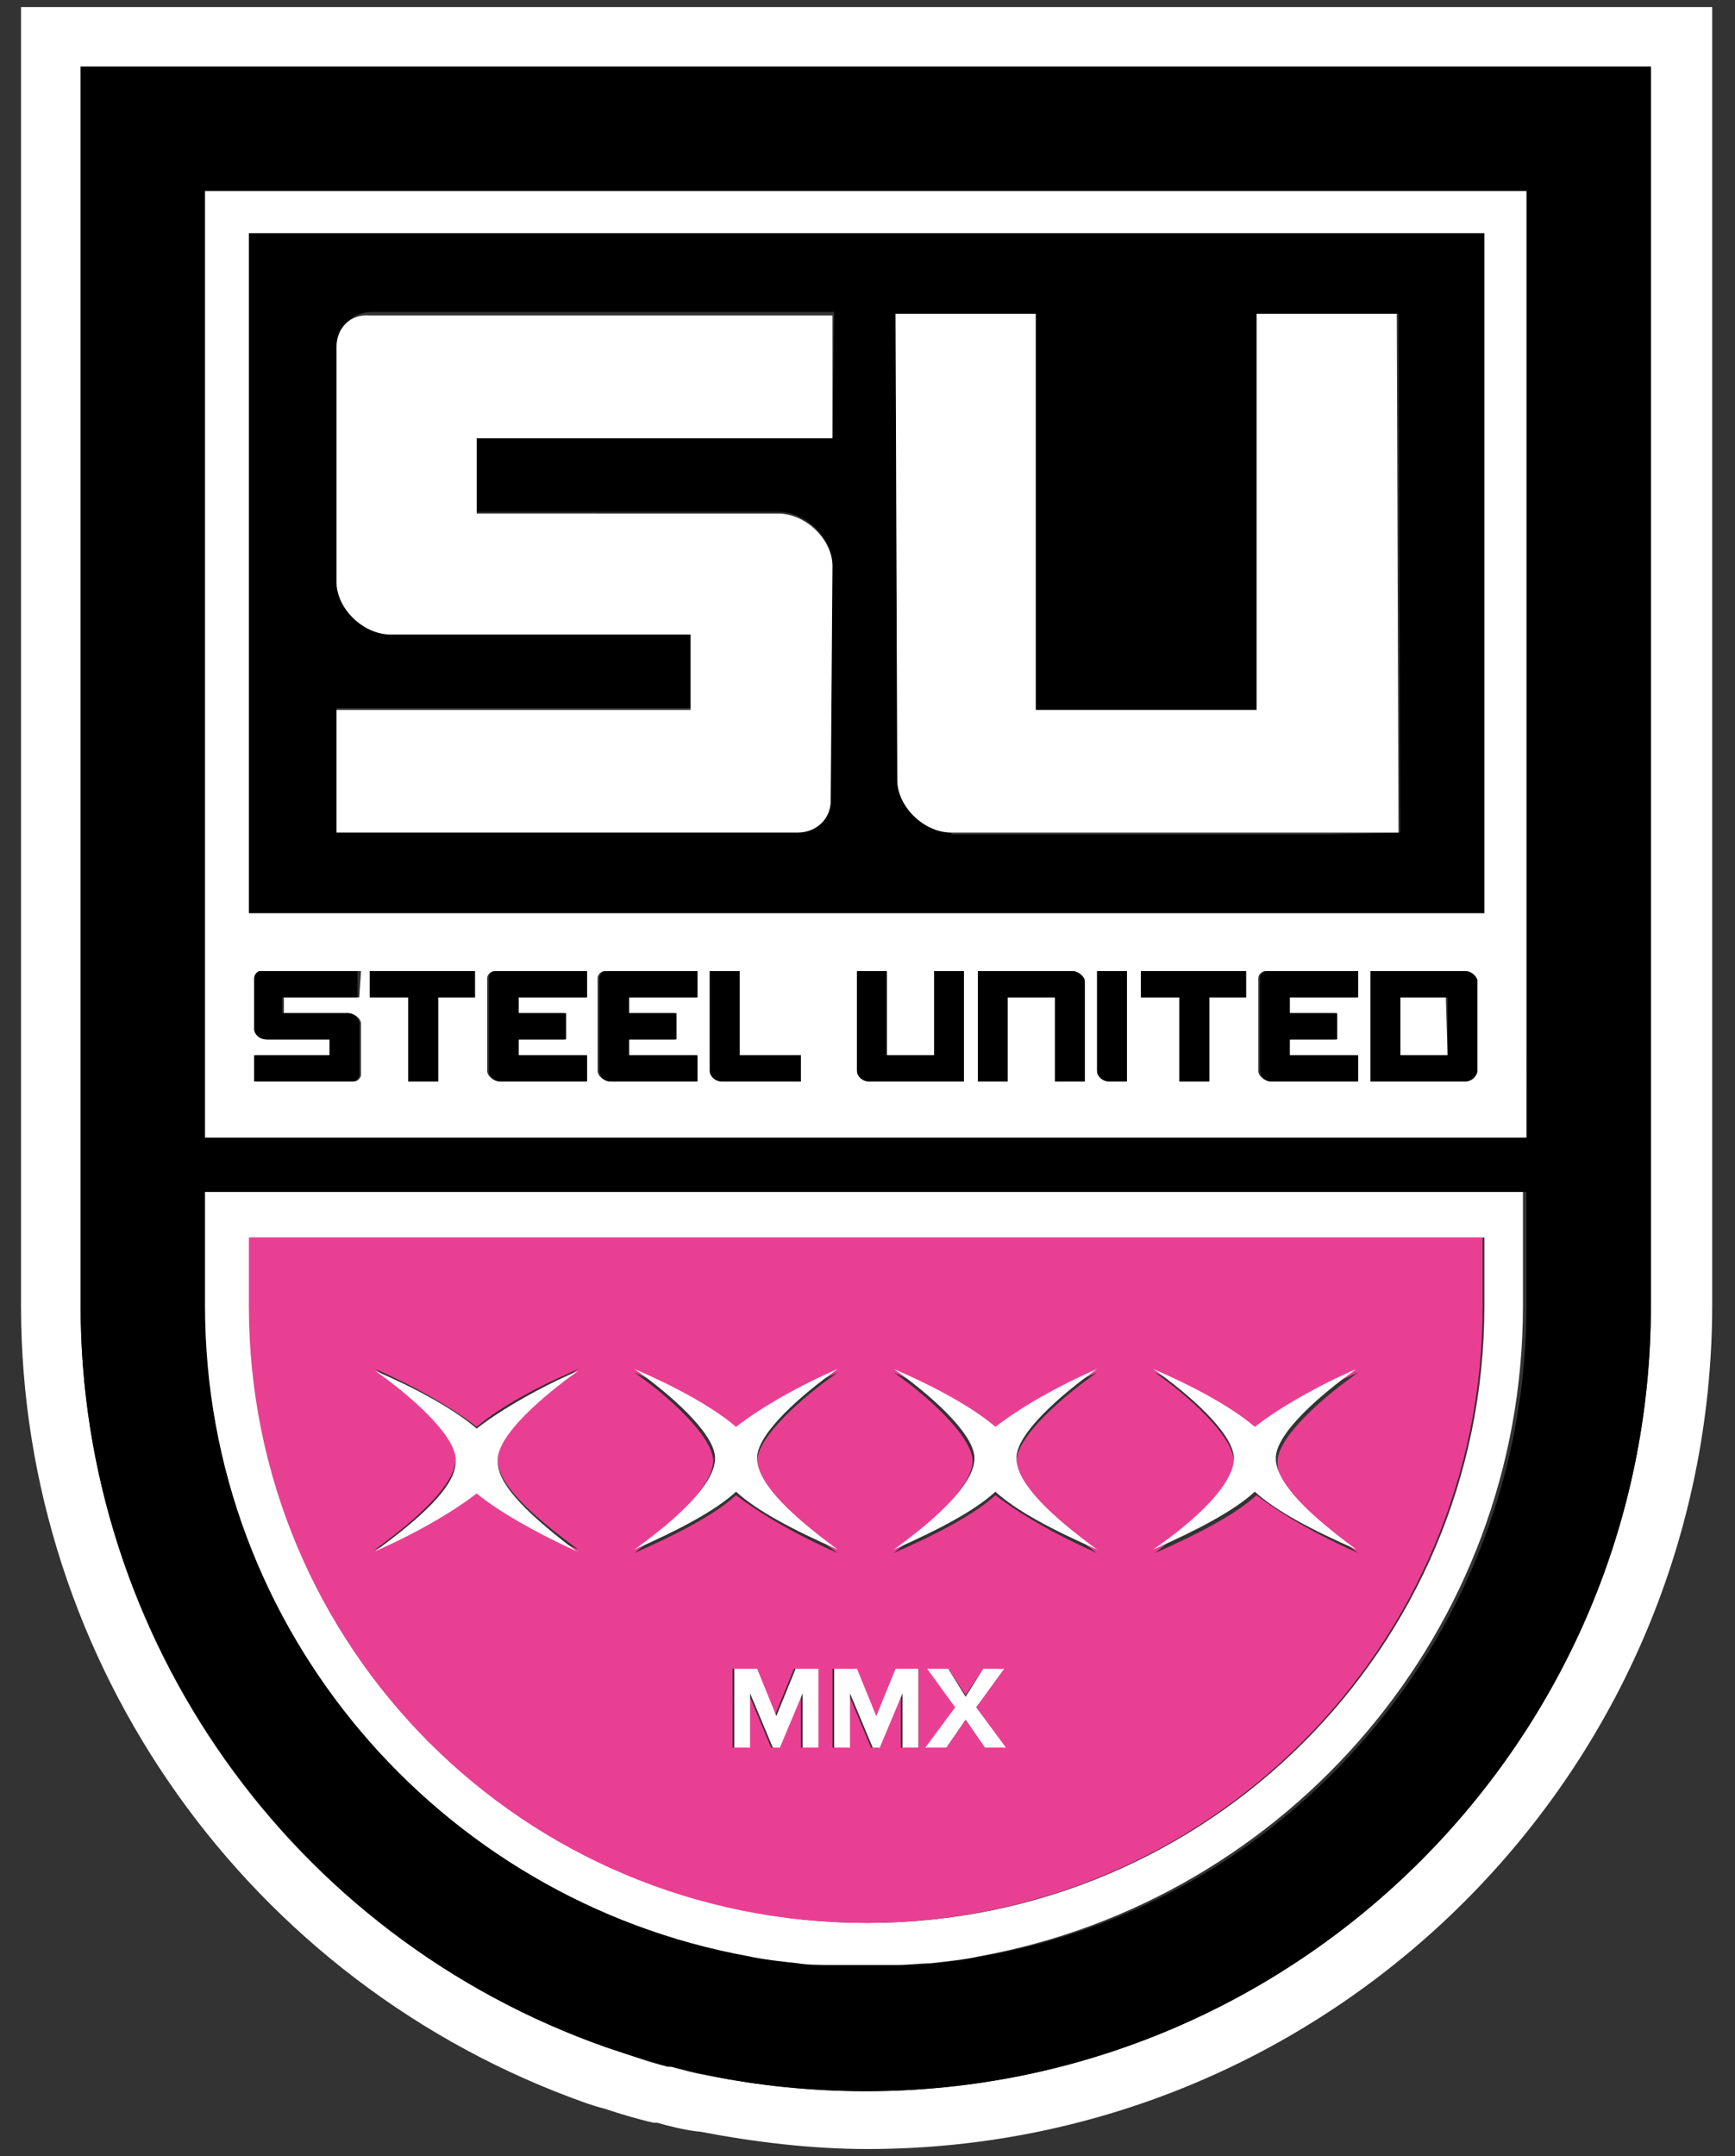 <?xml version="1.0" encoding="utf-8"?>
<!-- Generator: Adobe Illustrator 22.0.1, SVG Export Plug-In . SVG Version: 6.00 Build 0)  -->
<svg version="1.1" id="Layer_1" xmlns="http://www.w3.org/2000/svg" xmlns:xlink="http://www.w3.org/1999/xlink" x="0px" y="0px"
	 width="99px" height="123px" viewBox="0 0 99 123" style="enable-background:new 0 0 99 123;" xml:space="preserve">
<rect x="0" y="0" width="99" height="123" fill="#333333" stroke="none"/>
<style type="text/css">
	.st0{fill:#FFFFFF;}
	.st1{fill:#E93F93;}
</style>
<g>
	<path class="st0" d="M1.2,0.4v74.1c0,20.4,13,38.7,32.3,45.5c0.3,0.1,0.6,0.2,1,0.3c0.9,0.3,1.9,0.6,2.8,0.8l0.2,0
		c0.7,0.2,1.5,0.4,2.3,0.5l0.1,0c3.1,0.6,6.4,1,9.6,1c26.6,0,48.2-21.6,48.2-48.2V0.4H1.2z M94.2,74.5c0,24.7-20.1,44.8-44.8,44.8
		c-3,0-6-0.3-9-0.9l0,0c-0.7-0.1-1.4-0.3-2.1-0.5l-0.2,0c-0.9-0.2-1.7-0.5-2.6-0.8c-0.3-0.1-0.6-0.2-0.9-0.3
		c-18-6.3-30-23.3-30-42.3V3.8h89.6V74.5z"/>
	<path d="M84.6,13.3H14.2v38.8h70.5V13.3z M47.5,24.9H27.2l0,4.3h17.2c1.6,0,3.1,1.5,3.1,3l-0.1,13.4c0,1.1-0.8,1.8-1.9,1.8H19.2
		l0-7h20.3l0-4.3H22.4c-1.6,0-3.1-1.5-3.1-3l0-13.4c0-1.1,0.8-1.9,1.9-1.9h26.4L47.5,24.9z M54.3,47.5c-1.6,0-3.1-1.5-3.1-3
		l-0.1-26.6h8l0,22.6h12.7l0-22.6h8l0.1,29.6l-4.3,0.1l0,0H54.3z"/>
	<path d="M4.6,74.5c0,19,12.1,36,30,42.3c0.3,0.1,0.6,0.2,0.9,0.3c0.9,0.3,1.7,0.5,2.6,0.8l0.2,0c0.7,0.2,1.4,0.3,2.1,0.5l0,0
		c2.9,0.6,6,0.9,9,0.9c24.7,0,44.8-20.1,44.8-44.8V3.8H4.6V74.5z M11.7,59.9v-7.7V10.9h75.4v41.3v7.7v5H11.7V59.9z M11.7,74.5v-6.4
		V68h75.4v0.1v6.4v0c0,18.5-13.4,34-31,37.1c-0.9,0.2-1.9,0.3-2.8,0.4c-0.6,0.1-1.3,0.1-1.9,0.1c-0.6,0-1.3,0-1.9,0s-1.3,0-1.9,0
		c-0.6,0-1.3-0.1-1.9-0.1c-0.9-0.1-1.9-0.2-2.8-0.4C25.1,108.4,11.7,93,11.7,74.5L11.7,74.5z"/>
	<path class="st0" d="M42.7,111.6c0.9,0.2,1.9,0.3,2.8,0.4c0.6,0.1,1.3,0.1,1.9,0.1c0.6,0,1.3,0,1.9,0s1.3,0,1.9,0
		c0.6,0,1.3-0.1,1.9-0.1c0.9-0.1,1.9-0.2,2.8-0.4c17.6-3.2,31-18.6,31-37.1v0v-6.4V68H11.7v0.1v6.4v0C11.7,93,25.1,108.4,42.7,111.6
		z M14.2,70.6h70.5v3.9c0,19.5-15.8,35.2-35.2,35.2c-19.5,0-35.2-15.8-35.2-35.2V70.6z"/>
	<path class="st1" d="M49.4,109.7c19.5,0,35.2-15.8,35.2-35.2v-3.9H14.2v3.9C14.2,94,29.9,109.7,49.4,109.7z M46.7,99.7h-1v-3.1
		l-1.3,3.1h-0.4l-1.3-3.1v3.1h-0.9v-4.5h1.3l1.1,2.7l1.1-2.7h1.3V99.7z M56.2,99.7l-1.1-1.6L54,99.7h-1.1l1.6-2.3l-1.5-2.2h1.1
		l1,1.5l1-1.5h1.1l-1.5,2.2l1.6,2.3H56.2z M70.4,83.3C70.4,83.3,70.4,83.2,70.4,83.3c-0.1-1.4-2.5-3.6-4.5-5c0,0,0-0.1,0,0
		c2.1,0.9,4.4,2.2,5.8,3.3c1.4-1.2,3.7-2.4,5.8-3.3c0,0,0,0,0,0c-2,1.4-4.5,3.6-4.6,5c0,0,0,0,0,0.1c0,0,0,0,0,0.1
		c0,1.4,2,3.2,4.6,5.1c0,0,0,0.1,0,0c-2.5-1.1-4.5-2.3-5.8-3.3c-1.2,1.1-3.3,2.2-5.8,3.3c0,0,0,0,0,0C68.4,86.6,70.3,84.7,70.4,83.3
		C70.4,83.3,70.4,83.3,70.4,83.3z M55.5,83.3C55.5,83.3,55.6,83.2,55.5,83.3c-0.1-1.4-2.5-3.6-4.5-5c0,0,0-0.1,0,0
		c2.1,0.9,4.4,2.2,5.8,3.3c1.4-1.2,3.7-2.4,5.8-3.3c0,0,0,0,0,0c-2,1.4-4.5,3.6-4.6,5c0,0,0,0,0,0.1c0,0,0,0,0,0.1
		c0,1.4,2,3.2,4.6,5.1c0,0,0,0.1,0,0c-2.5-1.1-4.5-2.3-5.8-3.3c-1.2,1.1-3.3,2.2-5.8,3.3c0,0,0,0,0,0C53.5,86.6,55.5,84.7,55.5,83.3
		C55.5,83.3,55.5,83.3,55.5,83.3z M50,97.9l1.1-2.7h1.3v4.5h-1v-3.1l-1.3,3.1h-0.4l-1.3-3.1v3.1h-0.9v-4.5h1.3L50,97.9z M40.7,83.3
		C40.7,83.3,40.7,83.2,40.7,83.3c-0.1-1.4-2.5-3.6-4.5-5c0,0,0-0.1,0,0c2.1,0.9,4.4,2.2,5.8,3.3c1.4-1.2,3.7-2.4,5.8-3.3
		c0,0,0,0,0,0c-2,1.4-4.5,3.6-4.6,5c0,0,0,0,0,0.1c0,0,0,0,0,0.1c0,1.4,2,3.2,4.6,5.1c0,0,0,0.1,0,0c-2.5-1.1-4.5-2.3-5.8-3.3
		c-1.2,1.1-3.3,2.2-5.8,3.3c0,0,0,0,0,0C38.7,86.6,40.7,84.7,40.7,83.3C40.7,83.3,40.7,83.3,40.7,83.3z M21.4,88.4
		c2.6-1.9,4.5-3.7,4.6-5.1c0,0,0,0,0-0.1c0,0,0,0,0-0.1c-0.1-1.4-2.5-3.5-4.6-5c0,0,0-0.1,0,0c2.1,0.9,4.4,2.2,5.8,3.3
		c1.4-1.2,3.7-2.4,5.8-3.3c0,0,0,0,0,0c-2,1.4-4.5,3.6-4.6,5c0,0,0,0,0,0.1c0,0,0,0,0,0.1c0,1.4,2,3.2,4.6,5.1c0,0,0,0.1,0,0
		c-2.5-1.1-4.5-2.3-5.8-3.3C25.9,86.2,23.9,87.4,21.4,88.4C21.4,88.5,21.3,88.4,21.4,88.4z"/>
	<polygon class="st0" points="79.9,56.9 79.9,60.2 82.6,60.2 82.5,56.9 	"/>
	<path class="st0" d="M87.1,59.9v-7.7V10.9H11.7v41.3v7.7v5h75.4V59.9z M14.2,13.3h70.5v38.8H14.2V13.3z M20.5,56.9h-4.3l0,0.9h3.7
		c0.3,0,0.7,0.3,0.7,0.6l0,2.9c0,0.2-0.2,0.4-0.4,0.4h-5.6l0-1.5h4.3l0-0.9h-3.6c-0.3,0-0.7-0.3-0.7-0.6l0-2.9
		c0-0.2,0.2-0.4,0.4-0.4h5.6L20.5,56.9z M27.1,56.9H25l0,4.8h-1.7l0-4.8h-2.2l0-1.5h6L27.1,56.9z M28.5,61.7c-0.3,0-0.7-0.3-0.7-0.6
		l0-5.3c0-0.2,0.2-0.4,0.4-0.4h5.2l0,1.5h-3.9l0,0.9h2.7l0,1.5h-2.7l0,0.9h3.9l0,1.5H28.5z M34.8,61.7c-0.3,0-0.7-0.3-0.7-0.6l0-5.3
		c0-0.2,0.2-0.4,0.4-0.4h5.2l0,1.5h-3.9l0,0.9h2.7l0,1.5h-2.7l0,0.9h3.9l0,1.5H34.8z M41.2,61.7c-0.3,0-0.7-0.3-0.7-0.6l0-5.7h1.7
		l0,4.8h3.5l0,1.5H41.2z M54.1,61.7L54.1,61.7l-4.5,0c-0.3,0-0.7-0.3-0.7-0.6l0-5.7h1.7l0,4.8h2.7l0-4.8H55l0,6.3L54.1,61.7z
		 M60.2,61.7l0-4.8h-2.7l0,4.8h-1.7l0-6.3l5.4,0c0.3,0,0.7,0.3,0.7,0.6l0,5.7H60.2z M63.3,61.7c-0.3,0-0.7-0.3-0.7-0.6l0-5.7h1.7
		l0,6.3L63.3,61.7z M71.1,56.9H69l0,4.8h-1.7l0-4.8h-2.2l0-1.5h6L71.1,56.9z M72.5,61.7c-0.3,0-0.7-0.3-0.7-0.6l0-5.3
		c0-0.2,0.2-0.4,0.4-0.4h5.2l0,1.5h-3.9l0,0.9h2.7l0,1.5h-2.7l0,0.9h3.9l0,1.5H72.5z M83.6,61.7h-5.4l0-6.3l5.4,0
		c0.3,0,0.5,0.2,0.6,0.5l0,5.2C84.3,61.4,84,61.7,83.6,61.7z"/>
	<polygon points="65.1,56.9 67.3,56.9 67.3,61.7 69,61.7 69,56.9 71.1,56.9 71.1,55.4 65.1,55.4 	"/>
	<path d="M83.6,55.4l-5.4,0l0,6.3h5.4c0.3,0,0.7-0.3,0.7-0.6l0-5.2C84.2,55.6,83.9,55.4,83.6,55.4z M79.9,60.2l0-3.3h2.7l0,3.3H79.9
		z"/>
	<path d="M53.3,55.4l0,4.8h-2.7l0-4.8h-1.7l0,5.7c0,0.3,0.3,0.6,0.7,0.6h4.5v0l0.9,0l0-6.3H53.3z"/>
	<path d="M62.6,55.4l0,5.7c0,0.3,0.3,0.6,0.7,0.6l1,0l0-6.3H62.6z"/>
	<path d="M73.6,60.2l0-0.9h2.7l0-1.5h-2.7l0-0.9h3.9l0-1.5h-5.2c-0.2,0-0.4,0.2-0.4,0.4l0,5.3c0,0.3,0.3,0.6,0.7,0.6h4.9l0-1.5H73.6
		z"/>
	<path d="M61.2,55.4l-5.4,0l0,6.3h1.7l0-4.8h2.7l0,4.8h1.7l0-5.7C61.9,55.7,61.5,55.4,61.2,55.4z"/>
	<path d="M29.6,60.2l0-0.9h2.7l0-1.5h-2.7l0-0.9h3.9l0-1.5h-5.2c-0.2,0-0.4,0.2-0.4,0.4l0,5.3c0,0.3,0.3,0.6,0.7,0.6h4.9l0-1.5H29.6
		z"/>
	<polygon points="21.1,56.9 23.3,56.9 23.3,61.7 25,61.7 25,56.9 27.1,56.9 27.1,55.4 21.1,55.4 	"/>
	<path d="M14.5,55.8l0,2.9c0,0.3,0.3,0.6,0.7,0.6h3.6l0,0.9h-4.3l0,1.5h5.6c0.2,0,0.4-0.2,0.4-0.4l0-2.9c0-0.3-0.3-0.6-0.7-0.6h-3.7
		l0-0.9h4.3l0-1.5h-5.6C14.7,55.4,14.5,55.6,14.5,55.8z"/>
	<path d="M35.9,60.2l0-0.9h2.7l0-1.5h-2.7l0-0.9h3.9l0-1.5h-5.2c-0.2,0-0.4,0.2-0.4,0.4l0,5.3c0,0.3,0.3,0.6,0.7,0.6h4.9l0-1.5H35.9
		z"/>
	<path d="M42.2,60.2l0-4.8h-1.7l0,5.7c0,0.3,0.3,0.6,0.7,0.6h4.5l0-1.5H42.2z"/>
	<path class="st0" d="M32.9,88.5C33,88.5,33,88.4,32.9,88.5c-2.5-1.9-4.5-3.7-4.5-5.1c0,0,0,0,0-0.1c0,0,0,0,0-0.1
		c0.1-1.4,2.5-3.5,4.6-5c0,0,0-0.1,0,0c-2.1,0.9-4.4,2.2-5.8,3.3c-1.4-1.2-3.7-2.4-5.8-3.3c0,0,0,0,0,0c2,1.4,4.5,3.6,4.6,5
		c0,0,0,0,0,0.1c0,0,0,0,0,0.1c0,1.4-2,3.2-4.6,5.1c0,0,0,0.1,0,0c2.5-1.1,4.5-2.3,5.8-3.3C28.4,86.2,30.5,87.4,32.9,88.5z"/>
	<path class="st0" d="M36.2,88.4C36.2,88.4,36.2,88.5,36.2,88.4c2.5-1.1,4.6-2.2,5.8-3.3c1.2,1.1,3.3,2.2,5.8,3.3c0,0,0,0,0,0
		c-2.6-1.9-4.5-3.7-4.6-5.1c0,0,0,0,0-0.1c0,0,0,0,0-0.1c0.1-1.4,2.5-3.5,4.6-5c0,0,0-0.1,0,0c-2.1,0.9-4.4,2.2-5.8,3.3
		c-1.4-1.2-3.7-2.4-5.8-3.3c0,0,0,0,0,0c2,1.4,4.5,3.6,4.6,5c0,0,0,0,0,0.1c0,0,0,0,0,0.1C40.7,84.7,38.7,86.6,36.2,88.4z"/>
	<path class="st0" d="M51,88.4C51,88.4,51,88.5,51,88.4c2.5-1.1,4.6-2.2,5.8-3.3c1.2,1.1,3.3,2.2,5.8,3.3c0,0,0,0,0,0
		c-2.6-1.9-4.5-3.7-4.6-5.1c0,0,0,0,0-0.1c0,0,0,0,0-0.1c0.1-1.4,2.5-3.5,4.6-5c0,0,0-0.1,0,0c-2.1,0.9-4.4,2.2-5.8,3.3
		c-1.4-1.2-3.7-2.4-5.8-3.3c0,0,0,0,0,0c2,1.4,4.5,3.6,4.6,5c0,0,0,0,0,0.1c0,0,0,0,0,0.1C55.5,84.7,53.5,86.6,51,88.4z"/>
	<path class="st0" d="M65.8,88.4C65.8,88.4,65.8,88.5,65.8,88.4c2.5-1.1,4.6-2.2,5.8-3.3c1.2,1.1,3.3,2.2,5.8,3.3c0,0,0,0,0,0
		c-2.6-1.9-4.5-3.7-4.6-5.1c0,0,0,0,0-0.1c0,0,0,0,0-0.1c0.1-1.4,2.5-3.5,4.6-5c0,0,0-0.1,0,0c-2.1,0.9-4.4,2.2-5.8,3.3
		c-1.4-1.2-3.7-2.4-5.8-3.3c0,0,0,0,0,0c2,1.4,4.5,3.6,4.6,5c0,0,0,0,0,0.1c0,0,0,0,0,0.1C70.3,84.7,68.4,86.6,65.8,88.4z"/>
	<polygon class="st0" points="44.3,97.9 43.2,95.2 41.9,95.2 41.9,99.7 42.8,99.7 42.8,96.6 44.1,99.7 44.5,99.7 45.8,96.6 
		45.8,99.7 46.7,99.7 46.7,95.2 45.4,95.2 	"/>
	<polygon class="st0" points="47.6,99.7 48.5,99.7 48.5,96.6 49.8,99.7 50.2,99.7 51.5,96.6 51.5,99.7 52.4,99.7 52.4,95.2 
		51.1,95.2 50,97.9 48.9,95.2 47.6,95.2 	"/>
	<polygon class="st0" points="57.3,95.2 56.1,95.2 55.1,96.8 54.1,95.2 52.9,95.2 54.5,97.4 52.8,99.7 54,99.7 55.1,98.1 56.2,99.7 
		57.4,99.7 55.7,97.4 	"/>
	<path class="st0" d="M79.8,47.5l-0.1-29.6h-8l0,22.6H59.1l0-22.6h-8l0.1,26.6c0,1.5,1.5,3,3.1,3h21.3l0,0L79.8,47.5z"/>
	<path class="st0" d="M19.2,19.8l0,13.4c0,1.5,1.5,3,3.1,3h17.1l0,4.3H19.2l0,7h26.3c1.1,0,1.9-0.8,1.9-1.8l0.1-13.4
		c0-1.5-1.5-3-3.1-3H27.2l0-4.3h20.3l0-7H21.1C20,17.9,19.2,18.7,19.2,19.8z"/>
</g>
</svg>
